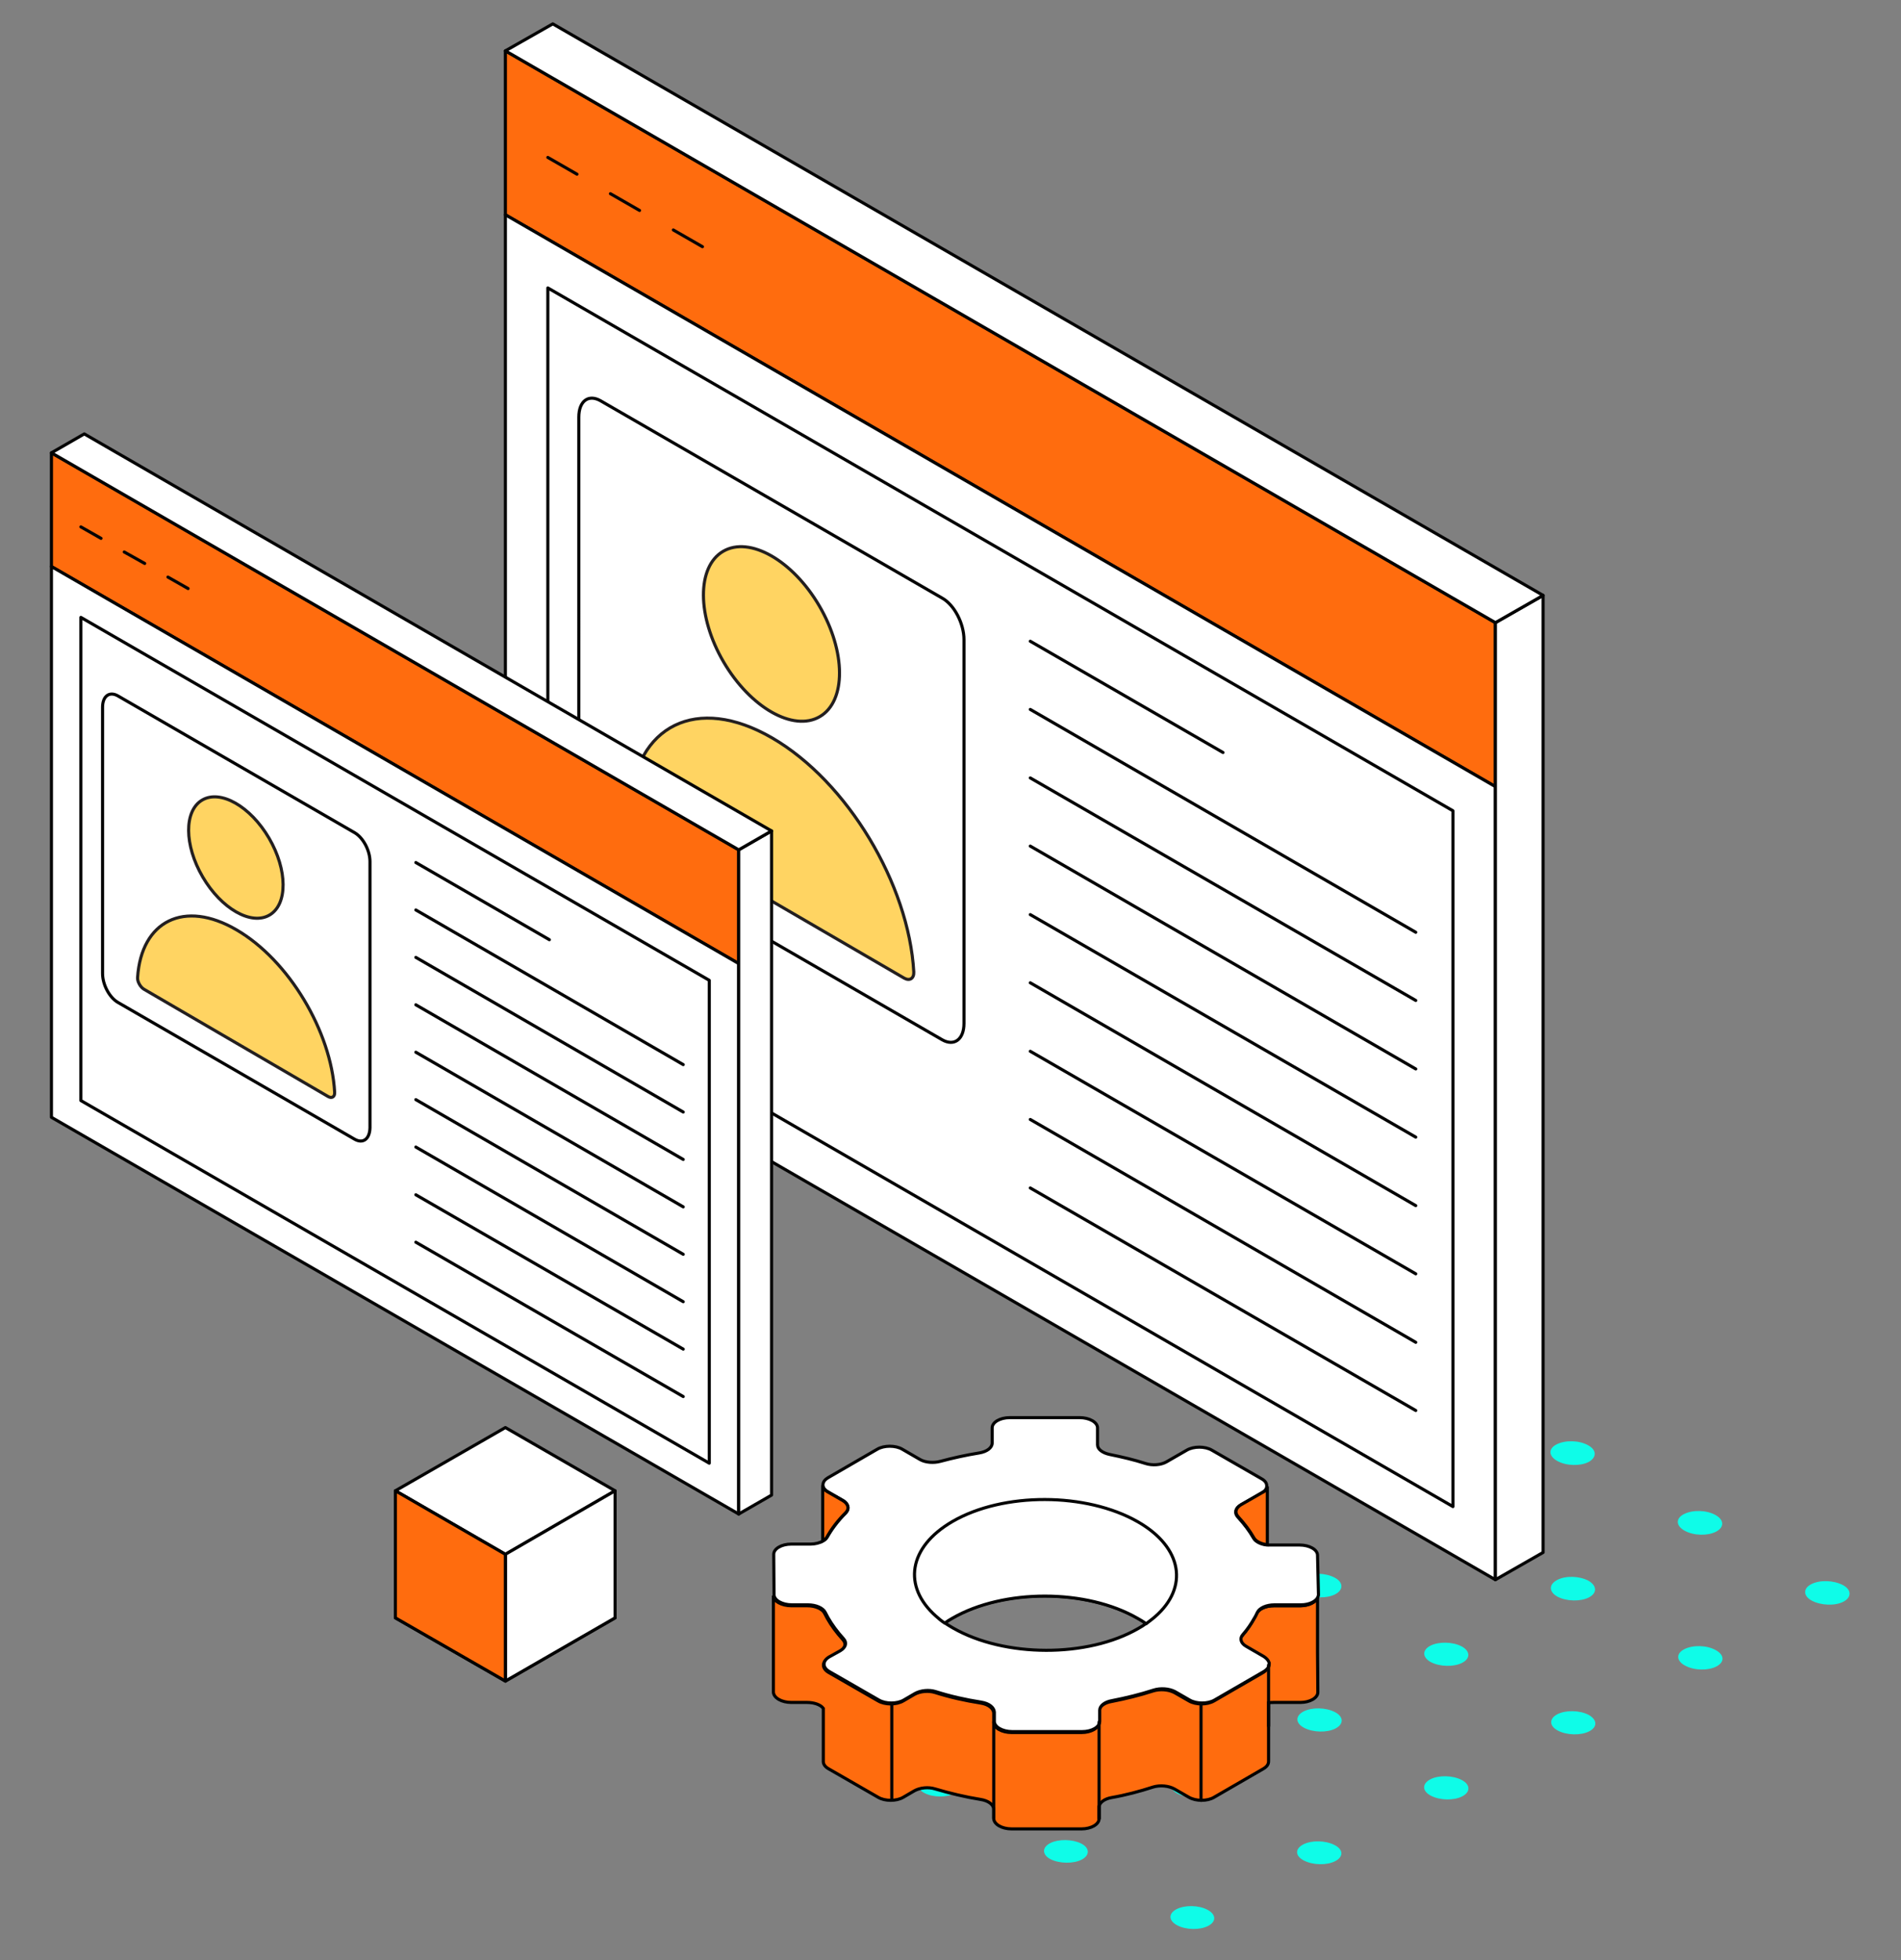 <?xml version="1.0" encoding="utf-8"?>
<!-- Generator: Adobe Illustrator 28.0.0, SVG Export Plug-In . SVG Version: 6.00 Build 0)  -->
<svg version="1.1" id="Layer_1" xmlns="http://www.w3.org/2000/svg" xmlns:xlink="http://www.w3.org/1999/xlink" x="0px" y="0px"
	 viewBox="0 0 613.5 632.5" style="enable-background:new 0 0 613.5 632.5;" xml:space="preserve">
<rect x="0" y="0" width="613.5" height="632.5" fill="#808080" stroke="none"/>
<style type="text/css">
	.st0{fill-rule:evenodd;clip-rule:evenodd;fill:#0FFCE8;}
	.st1{fill:#FF6C0E;stroke:#000000;stroke-linecap:round;stroke-linejoin:round;}
	.st2{fill:#FFFFFF;stroke:#040404;stroke-linecap:round;stroke-linejoin:round;}
	.st3{fill:none;stroke:#040404;stroke-linecap:round;stroke-linejoin:round;}
	.st4{fill:#FFD462;stroke:#231F20;stroke-miterlimit:10;}
	.st5{fill:#FF6C0E;stroke:#000000;stroke-miterlimit:10;}
</style>
<g>
	<g id="Layer_2_00000006671575468129683140000007037067592819597745_">
		<g id="Layer_1-2">
			<g>
				<path class="st0" d="M512.7,471.7c-2.7,1.4-7.2,1.3-10.1-0.3s-3-4-0.2-5.4s7.2-1.3,10.1,0.3
					C515.3,467.8,515.4,470.2,512.7,471.7z"/>
				<path class="st0" d="M471.8,493c-2.7,1.4-7.2,1.3-10.1-0.2s-3-4-0.2-5.4s7.2-1.3,10.1,0.2S474.5,491.6,471.8,493z"/>
				<path class="st0" d="M430.9,514.4c-2.7,1.4-7.2,1.3-10.1-0.2c-2.8-1.5-3-3.9-0.2-5.4s7.2-1.3,10.1,0.2S433.6,513,430.9,514.4z"
					/>
				<path class="st0" d="M390,535.8c-2.7,1.4-7.2,1.3-10-0.2s-2.9-3.9-0.2-5.3c2.7-1.4,7.2-1.3,10,0.2S392.7,534.4,390,535.8z"/>
				<path class="st0" d="M349.1,557.2c-2.7,1.4-7.2,1.4-10-0.1s-2.9-3.9-0.2-5.3s7.2-1.4,10,0.1S351.9,555.8,349.1,557.2z"/>
				<path class="st0" d="M308.3,578.6c-2.7,1.4-7.2,1.4-10-0.1s-2.9-3.8-0.2-5.3s7.2-1.4,10,0.1S311,577.2,308.3,578.6z"/>
				<path class="st0" d="M553.8,494.2c-2.7,1.4-7.2,1.3-10.1-0.3s-3-4-0.2-5.4s7.2-1.3,10.1,0.3S556.5,492.8,553.8,494.2z"/>
				<path class="st0" d="M512.8,515.4c-2.7,1.4-7.2,1.3-10.1-0.2c-2.8-1.5-3-3.9-0.2-5.4s7.2-1.3,10.1,0.2
					C515.4,511.6,515.5,514,512.8,515.4z"/>
				<path class="st0" d="M471.9,536.5c-2.7,1.4-7.2,1.3-10.1-0.2c-2.8-1.5-2.9-3.9-0.2-5.3c2.7-1.4,7.2-1.3,10.1,0.2
					C474.5,532.7,474.6,535.1,471.9,536.5z"/>
				<path class="st0" d="M431,557.7c-2.7,1.4-7.2,1.3-10.1-0.2s-2.9-3.9-0.2-5.3s7.2-1.3,10.1,0.2S433.7,556.3,431,557.7z"/>
				<path class="st0" d="M390,578.9c-2.7,1.4-7.2,1.3-10-0.2s-2.9-3.9-0.2-5.3s7.2-1.3,10,0.2S392.7,577.5,390,578.9z"/>
				<path class="st0" d="M349.1,600c-2.7,1.4-7.2,1.3-10-0.1s-2.9-3.8-0.2-5.2s7.2-1.3,10,0.1S351.8,598.6,349.1,600z"/>
				<path class="st0" d="M594.9,516.8c-2.7,1.4-7.2,1.2-10.1-0.3s-3-4-0.2-5.4s7.2-1.2,10.1,0.3S597.6,515.4,594.9,516.8z"/>
				<path class="st0" d="M553.9,537.7c-2.7,1.4-7.2,1.3-10.1-0.3c-2.8-1.5-3-3.9-0.2-5.3s7.2-1.3,10.1,0.3S556.6,536.3,553.9,537.7z
					"/>
				<path class="st0" d="M512.9,558.6c-2.7,1.4-7.2,1.3-10.1-0.2s-2.9-3.9-0.2-5.3s7.2-1.3,10.1,0.2
					C515.5,554.9,515.6,557.2,512.9,558.6z"/>
				<path class="st0" d="M471.9,579.6c-2.7,1.4-7.2,1.3-10.1-0.2s-2.9-3.9-0.2-5.3s7.2-1.3,10.1,0.2S474.6,578.2,471.9,579.6z"/>
				<path class="st0" d="M430.9,600.5c-2.7,1.4-7.2,1.3-10.1-0.2s-2.9-3.8-0.2-5.2s7.2-1.3,10.1,0.2S433.6,599.1,430.9,600.5z"/>
				<path class="st0" d="M389.9,621.4c-2.7,1.4-7.2,1.3-10-0.2c-2.8-1.5-2.9-3.8-0.2-5.2s7.2-1.3,10,0.2S392.6,620,389.9,621.4z"/>
			</g>
			<g>
				<polygon class="st1" points="482.6,253.8 163.1,69.3 163.1,16.4 482.6,200.9 				"/>
				<polygon class="st2" points="482.6,509.7 163.1,325.2 163.1,69.3 482.6,253.8 				"/>
				<polygon class="st2" points="468.9,486.1 176.8,317.4 176.8,92.9 468.9,261.6 				"/>
				<line class="st3" x1="332.5" y1="206.9" x2="394.7" y2="242.8"/>
				<line class="st3" x1="332.5" y1="228.9" x2="456.9" y2="300.8"/>
				<line class="st3" x1="332.5" y1="251" x2="456.9" y2="322.8"/>
				<line class="st3" x1="332.5" y1="273" x2="456.9" y2="344.9"/>
				<line class="st3" x1="332.5" y1="295.1" x2="456.9" y2="366.9"/>
				<line class="st3" x1="332.5" y1="317.1" x2="456.9" y2="389"/>
				<line class="st3" x1="332.5" y1="339.2" x2="456.9" y2="411"/>
				<line class="st3" x1="332.5" y1="361.2" x2="456.9" y2="433.1"/>
				<line class="st3" x1="332.5" y1="383.3" x2="456.9" y2="455.1"/>
				<line class="st3" x1="176.8" y1="50.8" x2="186.2" y2="56.2"/>
				<line class="st3" x1="197" y1="62.5" x2="206.4" y2="67.9"/>
				<line class="st3" x1="217.3" y1="74.2" x2="226.7" y2="79.6"/>
				<polygon class="st2" points="498,500.9 482.6,509.7 482.6,200.9 498,192.1 				"/>
				<polygon class="st2" points="498,192.1 178.4,7.7 163.1,16.4 482.6,200.9 				"/>
				<path class="st2" d="M304.1,335.5l-110.3-63.7c-3.9-2.2-7-8.2-7-13.4V134.6c0-5.2,3.1-7.5,7-5.3L304.1,193c3.9,2.2,7,8.2,7,13.4
					v123.8C311.1,335.3,308,337.7,304.1,335.5L304.1,335.5z"/>
				
					<ellipse transform="matrix(0.863 -0.505 0.505 0.863 -69.135 153.898)" class="st4" cx="249" cy="204.4" rx="17.9" ry="30.9"/>
				<path class="st4" d="M206.2,265.8c-1.8-1-3.2-3.6-3-5.5c1.8-26.3,21.7-36.3,46-22.2c24.3,14.1,44.1,47.2,45.7,75.5
					c0.1,2.1-1.3,3-3.1,2L206.2,265.8L206.2,265.8z"/>
			</g>
			<g>
				<polygon class="st1" points="238.4,310.9 16.6,182.8 16.6,146.1 238.4,274.2 				"/>
				<polygon class="st2" points="238.4,488.5 16.6,360.5 16.6,182.8 238.4,310.9 				"/>
				<polygon class="st2" points="228.9,472.1 26.1,355.1 26.1,199.2 228.9,316.3 				"/>
				<line class="st3" x1="134.2" y1="278.3" x2="177.3" y2="303.2"/>
				<line class="st3" x1="134.2" y1="293.6" x2="220.5" y2="343.5"/>
				<line class="st3" x1="134.2" y1="308.9" x2="220.5" y2="358.8"/>
				<line class="st3" x1="134.2" y1="324.2" x2="220.5" y2="374.1"/>
				<line class="st3" x1="134.2" y1="339.5" x2="220.5" y2="389.4"/>
				<line class="st3" x1="134.2" y1="354.8" x2="220.5" y2="404.7"/>
				<line class="st3" x1="134.2" y1="370.1" x2="220.5" y2="420"/>
				<line class="st3" x1="134.2" y1="385.5" x2="220.5" y2="435.3"/>
				<line class="st3" x1="134.2" y1="400.8" x2="220.5" y2="450.6"/>
				<line class="st3" x1="26.1" y1="170" x2="32.6" y2="173.7"/>
				<line class="st3" x1="40.1" y1="178.1" x2="46.7" y2="181.8"/>
				<line class="st3" x1="54.2" y1="186.2" x2="60.7" y2="189.9"/>
				<polygon class="st2" points="249,482.4 238.4,488.5 238.4,274.2 249,268.1 				"/>
				<polygon class="st2" points="249,268.1 27.2,140 16.6,146.1 238.4,274.2 				"/>
				<path class="st2" d="M114.5,367.6l-76.5-44.2c-2.7-1.6-4.9-5.7-4.9-9.3v-85.9c0-3.6,2.2-5.2,4.9-3.7l76.5,44.2
					c2.7,1.6,4.9,5.7,4.9,9.3v85.9C119.3,367.5,117.2,369.1,114.5,367.6L114.5,367.6z"/>
				
					<ellipse transform="matrix(0.863 -0.505 0.505 0.863 -129.324 76.462)" class="st4" cx="76.2" cy="276.6" rx="12.4" ry="21.5"/>
				<path class="st4" d="M46.5,319.2c-1.2-0.7-2.2-2.5-2.1-3.8c1.2-18.3,15.1-25.2,31.9-15.4c16.9,9.8,30.6,32.8,31.7,52.4
					c0.1,1.5-0.9,2.1-2.1,1.4L46.5,319.2L46.5,319.2z"/>
			</g>
			<g>
				<polygon class="st2" points="198.5,481 163.1,501.5 127.6,481 163.1,460.6 				"/>
				<polygon class="st2" points="198.5,522 163.1,542.4 127.6,522 163.1,501.5 				"/>
				<polygon class="st2" points="198.5,522 198.5,481 163.1,501.5 163.1,542.4 				"/>
				<polygon class="st1" points="163.1,501.5 127.6,481 127.6,522 163.1,542.4 				"/>
			</g>
			<g>
				<line class="st3" x1="265.9" y1="550.9" x2="265.9" y2="536.5"/>
				<path class="st5" d="M425.3,546c0,1.8-2.5,3.3-5.7,3.3h-8.5c-0.6,0-1.2,0-1.7,0.1v18.9l0,0c0,0.9-0.5,1.7-1.7,2.4l-15.9,9.2
					c-2.2,1.3-5.8,1.3-8.1,0l-4.7-2.7c-1.8-1-4.6-1.3-6.9-0.6c-4.3,1.4-8.8,2.6-13.4,3.4c-2.2,0.4-3.8,1.5-4,2.9c0,0.1,0,0.2,0,0.3
					v3.6c0,1.8-2.5,3.3-5.7,3.3h-22.5c-3.2,0-5.7-1.5-5.8-3.3v-3c0-1.5-1.7-2.8-4.2-3.2c-5-0.8-10-2-14.7-3.4
					c-2.2-0.7-4.9-0.4-6.7,0.6l-3.6,2.1c-2.2,1.3-5.9,1.3-8.1,0l-16-9.2c-1.1-0.6-1.7-1.5-1.7-2.3v-5v-12.2c-0.9-1.2-3-1.9-5.2-1.9
					h-5.1c-3.2,0-5.7-1.5-5.8-3.3v-31.2c0,1.8,2.6,3.3,5.8,3.3h5.2c2.5,0,4.8,1,5.5,2.4c0.3,0.6,0.6,1.1,0.9,1.7
					c1.3,2.3,3,4.6,5,6.8c1.2,1.3,0.8,2.8-1,3.9l-3.6,2c-2.2,1.3-2.2,3.4,0,4.7l16,9.2c2.2,1.3,5.9,1.3,8.1,0l3.6-2.1
					c1.8-1,4.5-1.3,6.7-0.6c4.7,1.5,9.6,2.6,14.7,3.4c2.5,0.4,4.1,1.7,4.2,3.2v3c0,1.8,2.6,3.3,5.8,3.3H349c3.2,0,5.7-1.5,5.7-3.3
					v-3.6c0-1.4,1.6-2.7,4-3.1c4.6-0.9,9.1-2,13.4-3.4c2.2-0.7,5-0.5,6.9,0.5l4.7,2.7c2.2,1.3,5.9,1.3,8.1,0l15.9-9.2
					c1.1-0.7,1.7-1.5,1.7-2.4c0-0.1,0-0.2,0-0.3s0-0.2-0.1-0.3c-0.2-0.6-0.7-1.2-1.6-1.8l-5.7-3.3c-1.8-1-2.2-2.6-1.1-3.8
					c1.5-1.7,2.7-3.5,3.7-5.3c0.4-0.6,0.7-1.3,1-1.9c0.7-1.4,2.9-2.4,5.5-2.4h8.5c2.8,0,5.2-1.2,5.6-2.8V533L425.3,546L425.3,546z"
					/>
				<path class="st2" d="M425.2,514.8v0.5c-0.4,1.6-2.8,2.8-5.6,2.8h-8.5c-2.6,0-4.8,1-5.5,2.4c-0.3,0.7-0.7,1.3-1,1.9
					c-1,1.8-2.3,3.6-3.7,5.3c1.5-1.7,1.2-8.5,2.2-10.3L425.2,514.8L425.2,514.8z"/>
				<path class="st2" d="M425.2,501.8c0-1.8-2.6-3.3-5.8-3.3h-9.5c-0.3,0-0.7,0-1,0c-2-0.2-3.8-1.1-4.4-2.3c-1.3-2.3-3-4.5-5-6.7
					c-1.2-1.3-0.9-2.8,0.9-3.9l6.8-3.9c1-0.6,1.6-1.3,1.6-2.1v-0.4c-0.1-0.8-0.6-1.5-1.7-2.1l-16-9.2c-2.2-1.3-5.9-1.3-8.1,0
					l-6.6,3.8c-1.8,1-4.5,1.2-6.7,0.5c-3.7-1.2-7.6-2.1-11.5-2.9c-2.4-0.5-4-1.7-4-3.1v-5.5c0-1.8-2.6-3.3-5.8-3.3h-22.5
					c-3.2,0-5.7,1.5-5.7,3.3v4.9c0,1.5-1.7,2.8-4.2,3.2c-4.3,0.7-8.4,1.6-12.5,2.7c-2.2,0.6-4.9,0.4-6.6-0.6l-5.7-3.3
					c-2.2-1.3-5.9-1.3-8.1,0l-15.9,9.2c-1,0.6-1.5,1.3-1.6,2.1v0.1v0.2c0,0.8,0.6,1.6,1.7,2.2l4.7,2.7c1.8,1,2.2,2.7,1,4
					c-2.5,2.5-4.5,5.1-6,7.8c-0.3,0.5-0.8,1-1.4,1.3c-1,0.6-2.5,1-4,1h-6.2c-3.2,0-5.7,1.5-5.7,3.3l0.1,13c0,1.8,2.6,3.3,5.8,3.3
					h5.2c2.5,0,4.8,1,5.5,2.4c0.3,0.6,0.6,1.1,0.9,1.7c1.3,2.3,3,4.6,5,6.8c1.2,1.3,0.8,2.8-1,3.9l-3.6,2c-2.2,1.3-2.2,3.4,0,4.7
					l16,9.2c2.2,1.3,5.9,1.3,8.1,0l3.6-2.1c1.8-1,4.5-1.3,6.7-0.6c4.7,1.5,9.6,2.6,14.7,3.4c2.5,0.4,4.1,1.7,4.2,3.2v3
					c0,1.8,2.6,3.3,5.8,3.3h22.5c3.2,0,5.7-1.5,5.7-3.3v-3.6c0-1.4,1.6-2.7,4-3.1c4.6-0.9,9.1-2,13.4-3.4c2.2-0.7,5-0.5,6.9,0.5
					l4.7,2.7c2.2,1.3,5.9,1.3,8.1,0l15.9-9.2c1.1-0.7,1.7-1.5,1.7-2.4c0-0.1,0-0.2,0-0.3s0-0.2-0.1-0.3c-0.2-0.6-0.7-1.2-1.6-1.8
					l-5.7-3.3c-1.8-1-2.2-2.6-1.1-3.8c1.5-1.7,2.7-3.5,3.7-5.3c0.4-0.6,0.7-1.3,1-1.9c0.7-1.4,2.9-2.4,5.5-2.4h8.5
					c2.8,0,5.2-1.2,5.6-2.8c0.1-0.2,0.1-0.3,0.1-0.5L425.2,501.8L425.2,501.8z M367.4,525.4c-16.4,9.5-43.2,9.4-59.8-0.1
					c-1-0.6-1.9-1.1-2.7-1.7c0.8-0.5,1.6-1.1,2.5-1.6c16.4-9.5,43.2-9.4,59.8,0.1c1,0.6,1.9,1.1,2.7,1.7
					C369.1,524.4,368.3,524.9,367.4,525.4z"/>
				<path class="st2" d="M372.8,521.6c-0.9,0.8-1.9,1.5-2.9,2.3c-0.8-0.6-1.8-1.2-2.7-1.7c-16.6-9.6-43.3-9.6-59.8-0.1
					c-0.9,0.5-1.7,1-2.5,1.6c-1.1-0.7-2-1.5-2.9-2.3c-10.7-9.5-8.9-22.2,5.4-30.5c16.4-9.5,43.2-9.4,59.8,0.1
					C381.7,499.3,383.6,512.2,372.8,521.6L372.8,521.6z"/>
				<path class="st2" d="M354.7,582.9v3.9v-3.6C354.7,583.1,354.7,583,354.7,582.9z"/>
				<line class="st3" x1="409.4" y1="556.9" x2="409.4" y2="537.2"/>
				<line class="st3" x1="354.7" y1="586.7" x2="354.7" y2="555.6"/>
				<line class="st3" x1="320.7" y1="586.7" x2="320.7" y2="555.6"/>
				<line class="st3" x1="387.6" y1="549.7" x2="387.6" y2="580.9"/>
				<line class="st3" x1="287.8" y1="549.7" x2="287.8" y2="580.7"/>
				<path class="st5" d="M409,479.6v18.8c-2-0.2-3.8-1.1-4.4-2.3c-1.3-2.3-3-4.5-5-6.7c-1.2-1.3-0.9-2.8,0.9-3.9l6.8-3.9
					C408.4,481.1,408.9,480.4,409,479.6L409,479.6z"/>
				<path class="st5" d="M272.9,488.1c-2.5,2.5-4.5,5.1-6,7.8c-0.3,0.5-0.8,1-1.4,1.3v-18c0,0.8,0.6,1.6,1.7,2.2l4.7,2.7
					C273.8,485.2,274.2,486.8,272.9,488.1L272.9,488.1z"/>
			</g>
		</g>
	</g>
</g>
</svg>
